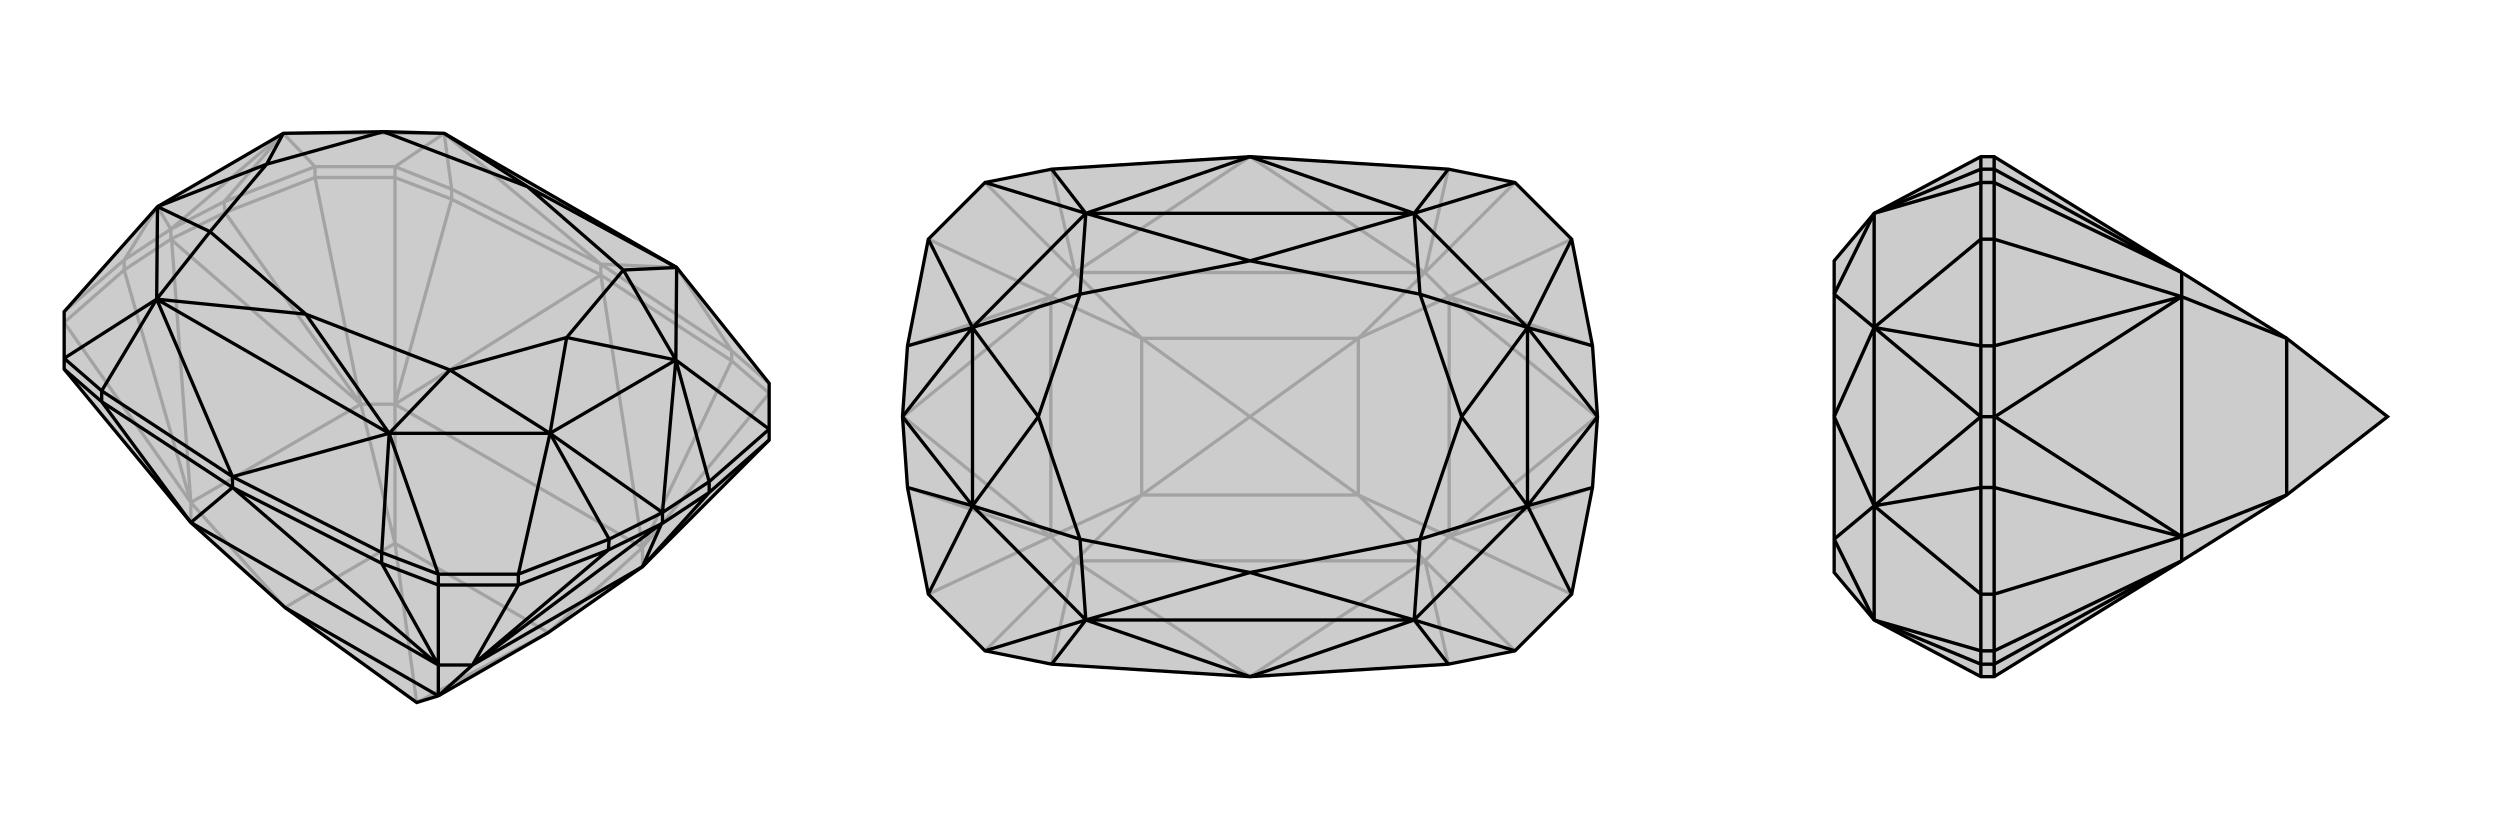 <svg xmlns="http://www.w3.org/2000/svg" viewBox="0 0 3000 1000">
    <g stroke="currentColor" stroke-width="4" fill="none" transform="translate(0 45)">
        <path fill="currentColor" stroke="none" fill-opacity=".2" d="M533,115L460,113L340,115L189,203L77,329L77,385L77,398L229,582L342,684L500,798L526,790L658,714L771,635L923,483L923,470L923,415L812,276z" />
<path stroke-opacity=".2" d="M812,276L878,376M533,115L542,182M533,115L474,155M340,115L378,155M189,203L149,267M340,115L269,197M812,276L721,272M533,115L721,272M189,203L205,230M340,115L205,230M533,115L340,115M771,612L878,388M474,440L542,194M771,612L923,427M474,440L474,168M433,440L378,168M229,558L77,342M433,440L270,210M229,558L149,279M206,243L205,242M721,285L771,612M721,285L474,440M206,243L433,440M206,243L229,558M771,612L474,440M433,440L229,558M771,635L771,612M771,612L658,714M433,440L474,440M474,440L474,607M433,440L474,607M229,558L229,582M229,558L342,684M658,714L474,607M658,714L500,798M342,684L474,607M474,607L500,798M721,272L542,182M721,285L542,194M721,272L878,376M721,285L878,388M721,285L721,272M542,182L474,155M542,194L474,168M542,194L542,182M878,376L923,415M878,388L923,427M878,388L878,376M474,155L378,155M474,168L378,168M474,155L474,168M77,329L149,267M77,342L149,279M378,155L269,197M378,168L270,210M378,155L378,168M205,230L149,267M149,279L205,242M149,279L149,267M205,230L269,197M270,210L205,242M270,210L269,197M205,230L205,242" />
<path d="M533,115L460,113L340,115L189,203L77,329L77,385L77,398L229,582L342,684L500,798L526,790L658,714L771,635L923,483L923,470L923,415L812,276z" />
<path d="M467,475L458,618M188,314L122,424M467,475L526,644M188,314L77,385M811,387L923,470M660,475L622,644M811,387L851,533M660,475L731,602M467,475L279,527M188,314L279,527M811,387L795,570M660,475L795,570M467,475L188,314M811,387L660,475M812,276L633,179M467,475L367,332M188,314L367,332M533,115L633,179M812,276L811,387M812,276L748,279M467,475L660,475M467,475L540,399M188,314L189,203M188,314L252,233M811,387L680,360M811,387L748,279M660,475L680,360M660,475L540,399M189,203L320,152M189,203L252,233M340,115L320,152M633,179L748,279M367,332L540,399M367,332L252,233M633,179L460,113M748,279L680,360M540,399L680,360M252,233L320,152M460,113L320,152M526,753L458,631M229,582L122,437M526,753L526,657M567,753L622,657M567,753L730,615M771,635L851,546M794,583L795,583M279,540L526,753M279,540L229,582M794,583L567,753M794,583L771,635M526,753L229,582M567,753L771,635M567,753L526,753M526,753L526,790M567,753L526,790M526,790L342,684M279,527L122,424M279,540L122,437M279,527L458,618M279,540L458,631M279,540L279,527M122,424L77,385M122,437L77,398M122,437L122,424M458,618L526,644M458,631L526,657M458,631L458,618M526,644L622,644M526,657L622,657M526,644L526,657M923,470L851,533M923,483L851,546M622,644L731,602M622,657L730,615M622,644L622,657M795,570L851,533M851,546L795,583M851,546L851,533M795,570L731,602M730,615L795,583M730,615L731,602M795,570L795,583" />
    </g>
    <g stroke="currentColor" stroke-width="4" fill="none" transform="translate(1000 0)">
        <path fill="currentColor" stroke="none" fill-opacity=".2" d="M262,797L182,781L114,713L89,585L83,500L89,415L114,287L182,219L262,203L500,188L738,203L818,219L886,287L911,415L917,500L911,585L886,713L818,781L738,797L500,812z" />
<path stroke-opacity=".2" d="M710,673L738,797M710,327L738,203M290,327L262,203M290,673L262,797M710,673L818,781M710,327L818,219M290,327L182,219M290,673L182,781M739,644L886,713M739,356L886,287M261,356L114,287M261,644L114,713M739,644L911,585M739,356L911,415M916,500L917,500M261,356L89,415M261,644L89,585M84,500L83,500M500,812L710,673M500,812L290,673M500,188L710,327M500,188L290,327M916,500L739,644M916,500L739,356M84,500L261,356M84,500L261,644M710,673L290,673M710,327L290,327M739,644L739,356M261,356L261,644M739,644L710,673M710,673L630,594M739,644L630,594M739,356L710,327M710,327L630,406M739,356L630,406M261,356L290,327M290,327L370,406M261,356L370,406M261,644L290,673M290,673L370,594M261,644L370,594M630,594L370,594M630,406L370,406M630,594L630,406M630,594L500,500M630,406L500,500M370,594L370,406M370,594L500,500M370,406L500,500" />
<path d="M262,797L182,781L114,713L89,585L83,500L89,415L114,287L182,219L262,203L500,188L738,203L818,219L886,287L911,415L917,500L911,585L886,713L818,781L738,797L500,812z" />
<path d="M697,256L738,203M697,744L738,797M303,744L262,797M303,256L262,203M697,256L818,219M697,744L818,781M303,744L182,781M303,256L182,219M833,393L886,287M833,607L886,713M167,607L114,713M167,393L114,287M833,393L911,415M833,607L911,585M167,607L89,585M167,393L89,415M697,256L500,188M303,256L500,188M697,744L500,812M303,744L500,812M833,393L917,500M833,607L917,500M167,607L83,500M167,393L83,500M697,256L303,256M697,744L303,744M833,393L833,607M167,607L167,393M697,256L500,313M697,744L500,687M303,744L500,687M303,256L500,313M697,256L833,393M697,256L704,353M697,744L833,607M697,744L704,647M303,744L167,607M303,744L296,647M303,256L167,393M303,256L296,353M833,393L754,500M833,393L704,353M833,607L754,500M833,607L704,647M167,607L246,500M167,607L296,647M167,393L246,500M167,393L296,353M500,313L704,353M500,687L704,647M500,687L296,647M500,313L296,353M704,353L754,500M704,647L754,500M296,647L246,500M296,353L246,500" />
    </g>
    <g stroke="currentColor" stroke-width="4" fill="none" transform="translate(2000 0)">
        <path fill="currentColor" stroke="none" fill-opacity=".2" d="M201,313L201,353L201,500L201,647L201,687L249,744L377,812L393,812L618,673L744,594L865,500L744,406L618,327L393,188L377,188L249,256z" />
<path stroke-opacity=".2" d="M249,744L377,797M249,256L377,203M249,744L377,781M249,256L377,219M249,607L377,713M249,393L377,287M249,607L377,585M249,393L377,415M249,607L377,500M249,393L377,500M249,607L249,393M249,744L249,607M249,744L201,647M249,256L249,393M249,256L201,353M249,607L201,500M249,607L201,647M249,393L201,500M249,393L201,353M618,327L393,203M618,673L393,797M618,327L393,219M618,673L393,781M618,356L393,287M618,644L393,713M618,356L393,415M618,644L393,585M394,500L393,500M394,500L618,356M394,500L618,644M618,356L618,644M618,356L618,327M618,356L744,406M618,644L618,673M618,644L744,594M744,594L744,406M377,812L377,797M393,812L393,797M377,188L377,203M393,188L393,203M377,797L377,781M393,797L393,781M393,797L377,797M377,203L377,219M393,203L393,219M393,203L377,203M377,781L377,713M393,781L393,713M377,781L393,781M377,219L377,287M393,219L393,287M377,219L393,219M377,713L377,585M393,713L393,585M377,713L393,713M377,287L377,415M393,287L393,415M377,287L393,287M377,500L377,585M393,585L393,500M393,585L377,585M377,500L377,415M393,415L393,500M393,415L377,415M377,500L393,500" />
<path d="M201,313L201,353L201,500L201,647L201,687L249,744L377,812L393,812L618,673L744,594L865,500L744,406L618,327L393,188L377,188L249,256z" />
<path d="M249,256L377,203M249,744L377,797M249,256L377,219M249,744L377,781M249,393L377,287M249,607L377,713M249,393L377,415M249,607L377,585M249,393L377,500M249,607L377,500M249,393L249,607M249,256L249,393M249,256L201,353M249,744L249,607M249,744L201,647M249,393L201,500M249,393L201,353M249,607L201,500M249,607L201,647M618,673L393,797M618,327L393,203M618,673L393,781M618,327L393,219M618,644L393,713M618,356L393,287M618,644L393,585M618,356L393,415M394,500L393,500M394,500L618,644M394,500L618,356M618,644L618,356M618,644L618,673M618,644L744,594M618,356L618,327M618,356L744,406M744,594L744,406M377,188L377,203M393,188L393,203M377,812L377,797M393,812L393,797M377,203L377,219M393,203L393,219M393,203L377,203M377,797L377,781M393,797L393,781M393,797L377,797M377,219L377,287M393,219L393,287M377,219L393,219M377,781L377,713M393,781L393,713M377,781L393,781M377,287L377,415M393,287L393,415M377,287L393,287M377,713L377,585M393,713L393,585M377,713L393,713M377,500L377,415M393,415L393,500M393,415L377,415M377,500L377,585M393,585L393,500M393,585L377,585M377,500L393,500" />
    </g>
</svg>